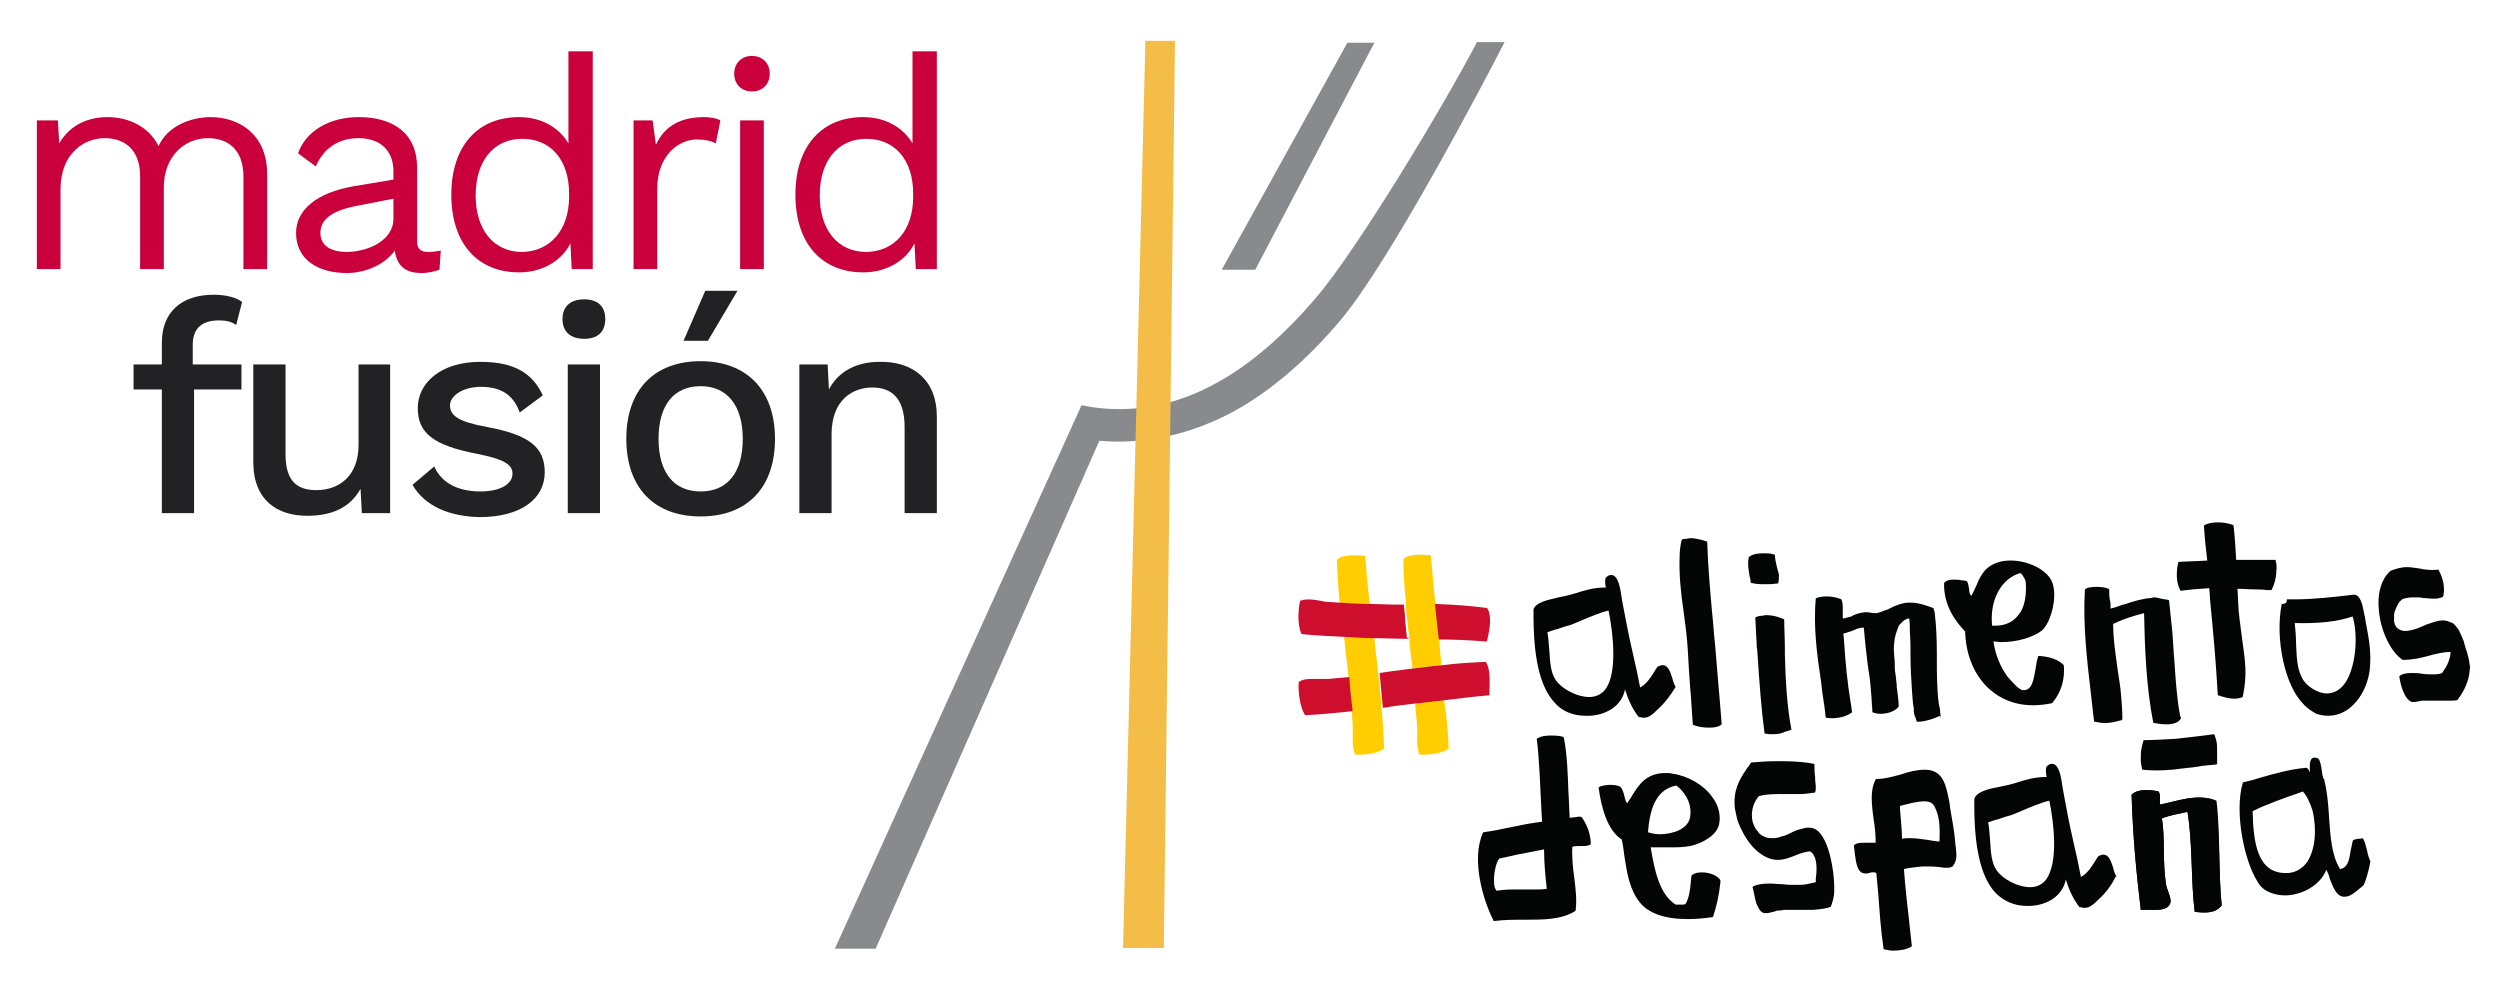 <?xml version="1.0" encoding="utf-8"?>
<!-- Generator: Adobe Illustrator 27.7.0, SVG Export Plug-In . SVG Version: 6.00 Build 0)  -->
<!DOCTYPE svg PUBLIC "-//W3C//DTD SVG 1.1//EN" "http://www.w3.org/Graphics/SVG/1.1/DTD/svg11.dtd">
<svg version="1.1" id="Capa_1" xmlns:x="http://ns.adobe.com/Extensibility/1.0/" xmlns:i="http://ns.adobe.com/AdobeIllustrator/10.0/" xmlns:graph="http://ns.adobe.com/Graphs/1.0/"
	 xmlns="http://www.w3.org/2000/svg" xmlns:xlink="http://www.w3.org/1999/xlink" x="0px" y="0px" width="380px" height="150.2px"
	 viewBox="0 0 380 150.2" style="enable-background:new 0 0 380 150.2;" xml:space="preserve">
<g>
	<g>
		<polygon style="fill:#898A8D;" points="185.7,41 204.8,6.5 208.9,6.5 190.8,41 		"/>
		<path style="fill:#898A8D;" d="M167.1,67l-34,77.2h-6.2l37.4-82.4l0.1-0.2l1.7,0.3c6.4,0.9,12.8-0.3,19-3.8
			c5.1-2.8,10.1-7.2,14.9-12.8c6.4-7.5,19.6-29.5,24.5-38.9h4.2c-3.9,7.6-17.5,33.3-24.8,42.1c-5.2,6.2-10.7,10.9-16.3,14
			C180.9,66.1,174,67.6,167.1,67z"/>
		<polygon style="fill:#F3BD48;" points="176.9,144.1 170.7,144.1 174.1,6.2 178.6,6.2 		"/>
	</g>
	<g>
		<path style="fill:#CA003D;" d="M40.6,26.4v14.5H37V26.8c0-4.1-2.4-5.8-5.4-5.8c-3.5,0-6.7,2.7-6.7,7.5v12.4h-3.6V26.8
			c0-4.1-2.4-5.8-5.4-5.8s-6.7,2.2-6.7,7.8v12.1H5.6V18.3h3.2L9,21.8c1.6-2.8,4.4-4,7.3-4c3.2,0,6.3,1.4,7.8,4.4
			c1.4-3.1,5-4.4,7.9-4.4C36.3,17.8,40.6,20.4,40.6,26.4z"/>
		<path style="fill:#CA003D;" d="M67,38.1L66.8,41c-0.6,0.2-1.6,0.5-2.7,0.5c-2.2,0-3.7-0.8-4.1-3.4c-1.5,2.1-4.4,3.4-7.3,3.4
			c-4.3,0-7.7-2-7.7-6.1c0-3.4,3-6.1,8.8-7.1l6-1V26c0-3-1.9-5-5.3-5c-3,0-5.3,1.5-6.5,4.3l-2.7-2c1.2-3.4,4.8-5.5,9.2-5.5
			c5.2,0,8.9,2.4,8.9,7.7v11.2c0,1.1,0.5,1.6,1.7,1.6C65.7,38.3,66.4,38.2,67,38.1z M59.8,33.3v-3.1l-5.1,1c-4,0.7-6,2-6,4.2
			c0,1.9,1.5,2.9,4.1,2.9C56.4,38.2,59.8,36.3,59.8,33.3z"/>
		<path style="fill:#CA003D;" d="M90.1,7.8v33.1h-3.2L86.7,37c-1.3,2.6-4.2,4.4-7.8,4.4c-6.3,0-10.3-4.4-10.3-11.8s4-11.8,10.3-11.8
			c3.4,0,6.1,1.6,7.5,4v-14C86.4,7.8,90.1,7.8,90.1,7.8z M86.5,29.9v-0.5c0-5.1-2.8-8.3-7.1-8.3c-4.4,0-7.1,3.4-7.1,8.6
			s2.7,8.6,7.1,8.6C83.6,38.2,86.5,35,86.5,29.9z"/>
		<path style="fill:#CA003D;" d="M109.5,18.3l-0.7,3.5c-0.7-0.4-1.7-0.6-2.9-0.6c-2.7,0-6,2.4-6,7.5v12.2h-3.6V18.3h2.9l0.5,3.7
			c1.3-2.8,3.7-4.2,7.3-4.2C107.7,17.8,108.8,17.9,109.5,18.3z"/>
		<path style="fill:#CA003D;" d="M111.6,11.2c0-1.6,1.1-2.7,2.7-2.7s2.7,1.1,2.7,2.7s-1.1,2.7-2.7,2.7S111.6,12.8,111.6,11.2z
			 M116.1,40.9h-3.6V18.3h3.6V40.9z"/>
		<path style="fill:#CA003D;" d="M142.4,7.8v33.1h-3.2L139,37c-1.3,2.6-4.2,4.4-7.8,4.4c-6.3,0-10.3-4.4-10.3-11.8s4-11.8,10.3-11.8
			c3.4,0,6.1,1.6,7.5,4v-14C138.7,7.8,142.4,7.8,142.4,7.8z M138.8,29.9v-0.5c0-5.1-2.8-8.3-7.1-8.3c-4.4,0-7.1,3.4-7.1,8.6
			s2.7,8.6,7.1,8.6C136,38.2,138.8,35,138.8,29.9z"/>
	</g>
	<g>
		<g>
			<path style="fill:#222225;" d="M29.4,55.4h7.3v3.8h-7.2V78h-4.9V59.2h-4.3v-3.8h4.3v-3.3c0-4.6,2.9-7.3,7.9-7.3
				c1.8,0,3.4,0.4,4.3,1.1l-0.9,3.5c-0.7-0.5-1.5-0.7-2.6-0.7c-2.5,0-4,1.1-4,3.7v3H29.4z"/>
			<path style="fill:#222225;" d="M59.3,55.4V78H55l-0.2-3.7c-1.6,2.9-4.4,4.1-8.1,4.1c-4.5,0-8.2-2.3-8.2-8.2V55.4h4.9V69
				c0,4.2,1.8,5.5,4.7,5.5c3.4,0,6.4-2.1,6.4-6.9V55.4H59.3z"/>
			<path style="fill:#222225;" d="M62.7,73.7l3.3-2.8c1.2,2.7,3.9,3.8,7,3.8c3.2,0,4.9-1.2,4.9-2.7c0-1.4-1.3-2.2-5.3-3
				c-6.8-1.3-9.1-3.2-9.1-7c0-3.7,3.4-7,9.5-7c5,0,7.9,1.6,9.5,5.1L79,62.7c-1-2.8-3-3.9-5.9-3.9c-2.8,0-4.7,1.4-4.7,2.8
				c0,1.6,1.3,2.5,5.6,3.3c6.5,1.2,8.8,3.1,8.8,6.9c0,4-3.6,6.8-9.9,6.8C68.4,78.5,64.6,77,62.7,73.7z"/>
			<path style="fill:#222225;" d="M85.5,48.5c0-1.9,1.2-3,3.3-3c2.1,0,3.2,1.1,3.2,3s-1.1,3-3.2,3C86.7,51.5,85.5,50.4,85.5,48.5z
				 M91.2,78h-4.9V55.4h4.9V78z"/>
			<path style="fill:#222225;" d="M117.8,66.7c0,7.4-4.2,11.8-11.3,11.8c-7.1,0-11.3-4.4-11.3-11.8s4.2-11.8,11.3-11.8
				C113.5,54.9,117.8,59.3,117.8,66.7z M100.1,66.7c0,5.1,2.3,8,6.4,8s6.4-2.9,6.4-8s-2.4-8-6.4-8C102.4,58.7,100.1,61.6,100.1,66.7
				z M112.1,44.2l-4.5,7.6h-3.7l3.3-7.6H112.1z"/>
			<path style="fill:#222225;" d="M142.4,63.3V78h-4.9V64.9c0-4.5-2.1-6-4.9-6c-3,0-6.2,1.9-6.2,7.1v12h-4.9V55.4h4.3l0.2,3.8
				c1.5-2.9,4.4-4.2,7.7-4.2C138.7,54.9,142.4,57.7,142.4,63.3z"/>
		</g>
	</g>
	<g>
		<path style="fill-rule:evenodd;clip-rule:evenodd;fill:#040505;" d="M336.9,121.7c0.6,4.6,0.3,11.5,0.8,15.9
			c-0.9,1.2-2.3,1.2-4.1,1c-0.6-4.6-0.3-10.4-1.1-15.2c-1.3,0.3-2.7,0.5-3.9,1c0.5,2.6,0.1,6.5,0.6,9.8c0.1,1,0.9,2.3,0.7,3
			c-0.4,1.5-2.7,1-4.5,1.1c-0.7-5.8-1.2-11.2-1.4-17.5c0.9-0.9,2.7-0.8,4.1-0.5c0.3,0.4,0.2,1.2,0.2,2
			C330.6,121.9,334.1,120.5,336.9,121.7"/>
		<path style="fill:#040505;" d="M345.9,85.2c0-0.1-0.1-0.1-0.1-0.1c-2.3,0-4.2,0-5.9,0c-0.1-1.8-0.2-3.5-0.4-5.2
			c0-0.1,0-0.1-0.1-0.1c-0.8-0.3-1.5-0.4-2.3-0.4c-0.7,0-1.4,0.1-2,0.4l-0.1,0.1c0.1,1.8,0.3,3.6,0.5,5.3c-1.4,0.1-2.7,0.1-4.3,0.2
			c-0.1,0-0.1,0-0.1,0.1c-0.1,0.4-0.2,0.9-0.2,1.3c-0.1,1.1,0.1,2.2,0.5,2.9c0,0.1,0.1,0.1,0.1,0.1c1.4-0.2,2.8-0.3,4.3-0.4
			c0.1,0.8,0.1,1.7,0.2,2.5c0.5,5.2,0.8,8.5,1.1,13.7c0,0.1,0,0.1,0.1,0.1c0.6,0.2,1.5,0.5,2.4,0.5c0.5,0,0.9-0.1,1.2-0.2l0.1-0.1
			c0.7-3.4,0.4-5.2-0.1-8.8c-0.1-1-0.3-2.1-0.4-3.1c-0.2-1.5-0.2-3-0.3-4.5c1,0,2,0.1,3,0.1c1.4,0,0.8,0.1,2.1,0.1
			c0.1,0,0.1,0,0.1-0.1c0.4-0.7,0.7-1.8,0.7-2.8C346.1,86.2,346,85.6,345.9,85.2z"/>
		<path style="fill:#040505;" d="M261.7,110.1c-0.3-4-0.7-8.1-1-12c-0.2-1.8-0.3-3.6-0.5-5.4c-0.3-3.4-0.6-6.9-0.7-10.3
			c0-0.1,0-0.1-0.1-0.1c-0.3-0.1-0.6-0.2-1-0.3c-0.5-0.1-0.9-0.2-1.4-0.2c-0.3,0-0.5,0.1-0.7,0.1s-0.4,0-0.6,0.1l0,0l0,0l-0.1,0.1
			c-0.2,0.9-0.3,1.7-0.3,2.6c-0.1,2.7,0.2,5.5,0.6,8.2c0.1,1,0.3,2.1,0.4,3.1c0.2,1.8,0.3,3.6,0.4,5.5c0,0.5,0.1,1.1,0.1,1.6
			c0.1,0.9,0.1,1.7,0.2,2.5c0.1,1.5,0.2,3,0.3,4.5l0,0c0,0,0,0.1,0.1,0.1c0.8,0.3,1.5,0.4,2.3,0.4l0,0l0,0c0.1,0,0.1,0,0.2,0
			C260.6,110.6,261.2,110.5,261.7,110.1C261.7,110.2,261.7,110.1,261.7,110.1z"/>
		<path style="fill:#040505;" d="M331.5,109.2c0-0.1,0-0.2-0.1-0.3c-0.5-2.5-0.7-5.5-0.9-8.5c0-0.4-0.1-0.9-0.1-1.3
			c-0.1-1.6-0.2-3.3-0.4-4.9c-0.1-1-0.2-2-0.3-2.9c0,0,0-0.1-0.1-0.1l0,0l0,0l0,0c-0.3-0.1-0.7-0.1-1.1-0.2s-0.7-0.2-1.1-0.2
			c-0.2,0-0.3,0.1-0.5,0.1c-1.3,0.1-2.6,0.5-3.8,0.9c-0.2,0.1-0.5,0.1-0.7,0.2c-0.5,0.2-1.1,0.4-1.6,0.5c0-0.1,0-0.3,0-0.4
			c0-0.3,0-0.6-0.1-0.9c-0.1-0.5-0.1-1-0.1-1.6c0,0,0-0.1-0.1-0.1l0,0c-0.4-0.2-1.1-0.3-1.8-0.3l0,0l0,0l0,0c-0.8,0-1.5,0.1-1.8,0.4
			v0.1l0,0c-0.3,5.2,0.3,10.5,0.9,15.6c0.2,1.5,0.3,2.9,0.5,4.3l0,0c0,0.1,0,0.1,0.1,0.1c0.5,0.1,1,0.2,1.6,0.2
			c0.8,0,1.6-0.2,2.3-0.4c0.1,0,0.1,0,0.2,0c0,0,0,0,0-0.1c0,0,0.1,0,0.1-0.1c0-1.3-0.1-2.5-0.2-3.7s-0.3-2.4-0.5-3.7
			c-0.3-2.3-0.7-4.6-0.7-7.1h0.1c1.4-0.7,3-1.2,4.6-1.6c0.1,4.9,0.3,11.2,1.4,16.6l0,0l0,0l0,0c0,0,0,0.1,0.1,0.1
			c0.6,0.1,1.3,0.2,1.9,0.2l0,0l0,0l0,0C330.4,110.1,331.2,109.8,331.5,109.2C331.5,109.2,331.5,109.2,331.5,109.2L331.5,109.2
			L331.5,109.2z"/>
		<path style="fill:#040505;" d="M313.7,101.1c-0.9-0.9-2.2-1.3-3.8-1.4c0,0-0.1,0-0.1,0.1c-0.2,0.5-0.3,1.2-0.4,1.9
			c-0.3,1.6-0.5,3.3-1.9,3.2c-0.6,0-1.7-1.3-2.4-2.1c-1-1.4-1.8-3.2-2.1-5.3c0.4,0,0.8,0.1,1.2,0.1c2.4,0,4.7-0.7,6.1-1.7
			c1.5-1.2,2.6-5.6,1.5-7.7c-0.9-1.7-3.6-3-6.2-3c-1.6,0-2.9,0.5-3.8,1.4c-0.6,0.7-1,1.4-1.3,2.2c-0.3,0.6-0.5,1.2-0.9,1.8
			c-0.2-0.3-0.3-0.7-0.3-1.1c-0.1-0.4-0.1-0.8-0.3-1.1l-0.1-0.1c-0.2,0-0.5-0.1-0.8-0.1c-0.4-0.1-0.8-0.1-1.2-0.1
			c-0.5,0-1,0.1-1.3,0.4l-0.1,0.1c-0.1,3.5,1.8,5.9,3.2,7.4c0.2,6.6,4.4,11.2,10.3,11.2c0.9,0,1.9-0.1,2.8-0.3h0.1
			C313.3,105.3,313.9,103.2,313.7,101.1C313.8,101.2,313.7,101.1,313.7,101.1z M307.1,87.1c0.3,0.2,0.4,0.5,0.6,0.8
			c0.1,0.1,0.1,0.3,0.2,0.4c0.2,2.3-0.2,4.2-1.2,5.3c-0.9,1.1-2.2,1.6-3.9,1.5C302.4,91.2,304.2,87.9,307.1,87.1z"/>
		<path style="fill:#040505;" d="M270,85.8c-0.1-0.5-0.2-0.9-0.2-1.4c0-0.1,0-0.1-0.1-0.1c-0.5-0.2-1.1-0.2-1.7-0.2
			c-1,0-1.8,0.2-2.2,0.6l0,0c0,0,0,0,0,0.1c-0.2,0.9,0,1.8,0.1,2.6c0.1,0.4,0.2,0.8,0.2,1.1c0,0.1,0,0.1,0.1,0.1
			c0.7,0.2,1.4,0.2,2.2,0.2c0.5,0,1,0,1.6-0.1c0.1,0,0.1,0,0.2,0l0,0c0,0,0.1,0,0.1-0.1c0.1-0.5,0.1-0.9,0.1-1.3
			C270.2,86.7,270.1,86.2,270,85.8z"/>
		<path style="fill:#040505;" d="M278.8,135.5L278.8,135.5c0.1-3.1-0.9-8.9-3.2-9.6c-0.3-0.1-0.5-0.1-0.8-0.1l0,0l0,0
			c-0.3,0-0.7,0.1-1,0.2c-0.1,0-0.3,0.1-0.4,0.1c-0.4,0.1-0.8,0.3-1.2,0.5c-0.4,0.2-0.8,0.4-1.2,0.5h-0.1c-0.5,0.2-0.9,0.3-1.4,0.3
			c-0.3,0-0.6,0-1-0.1c-0.5-0.2-1-0.4-1.3-0.9c-0.4-0.4-0.6-0.9-0.8-1.5c-0.3-1.3,0-2.7,0.8-3.7c0.1-0.1,0.1-0.2,0.2-0.2
			c1.1-0.3,2.3-0.3,3.2-0.3c0.5,0,1,0,1.4,0c0,0,0,0,0.1,0c0.4,0,0.9,0,1.3,0c0.9,0,1.6-0.1,2.2-0.2c0.1,0,0.1,0,0.2,0
			c0,0,0.1,0,0.1-0.1l0,0l0,0l0,0c0.1-0.2,0.1-0.5,0.1-0.8c0-0.1,0-0.1,0-0.1c0-0.3-0.1-0.7-0.1-1.1c0-0.1,0-0.2,0-0.3
			c-0.1-0.6-0.1-1.2-0.1-1.8c0-0.1,0-0.1-0.1-0.2c-0.9-0.2-2.7-0.4-4.8-0.4c-0.3,0-0.6,0-0.8,0c-1.4,0-2.8,0.1-3.9,0.2
			c0,0-0.1,0-0.1,0.1c-0.2,0.3-0.3,0.5-0.5,0.7c-0.1,0.1-0.1,0.2-0.2,0.3c-1,1.5-2,3.1-1.7,5.9c0.1,0.5,0.2,0.9,0.3,1.4
			c0.1,0.5,0.3,0.9,0.5,1.4c0.6,1.3,1.4,2.6,2.4,3.5c1,0.9,2.1,1.5,3.3,1.5c1,0,1.7-0.3,2.5-0.6c0.7-0.3,1.5-0.6,2.4-0.7
			c0.9,0.5,1.2,1.9,0.9,4.2c0,0.2,0,0.3,0,0.5c-0.4,0.1-0.9,0.2-1.4,0.3s-1,0.1-1.6,0.1c-0.7,0-1.4,0-2-0.1c-0.7,0-1.3-0.1-1.9-0.1
			c-1.1,0-1.9,0.1-2.6,0.4c0,0,0,0.1-0.1,0.1c0,0,0,0,0,0.1l0,0l0,0l0.1,0.4c0.1,0.5,0.2,1,0.3,1.4c0.1,0.4,0.2,0.8,0.4,1.1
			c0.2,0.5,0.5,0.9,1,1c0.1,0,0.1,0,0.2,0c0,0,0,0,0.1,0c0.3,0,0.6-0.1,1-0.2h0.1c0.2-0.1,0.5-0.2,0.7-0.2s0.5,0,0.8-0.1
			c0.1,0,0.2,0,0.3,0c0.2,0,0.4,0,0.5,0c0.3,0,0.7,0,1,0s0.7,0,1,0c0.1,0,0.1,0,0.2,0h0.1c0.3,0,0.7,0,0.9,0h0.2h0.3
			c1-0.1,2.2-0.2,2.7-0.5l0,0C278.5,137.2,278.8,136.4,278.8,135.5L278.8,135.5L278.8,135.5z"/>
		<path style="fill:#040505;" d="M375.4,101.8c0-0.2,0.1-0.4,0-0.7c-0.1-0.8-0.3-1.7-0.6-2.5c0-0.1-0.1-0.2-0.1-0.4
			c-0.1-0.2-0.1-0.4-0.2-0.7c-0.2-0.5-0.5-1.2-0.8-1.8c-0.3-0.4-0.6-0.8-0.9-1c-0.1-0.1-0.2,0-0.3-0.1c-0.4-0.2-0.8-0.3-1.2-0.3
			c-0.6,0-1.2,0.2-1.8,0.4c-0.4,0.1-0.9,0.3-1.3,0.5c-0.9,0.4-1.8,0.7-2.6,0.7c-0.2,0-0.4,0-0.6-0.1c-0.6-0.2-1-0.6-1.1-1.4
			c0-0.2,0-0.5,0-0.7c0-0.1,0-0.2,0-0.3c0.1-0.7,0.5-1.4,0.8-1.9c0.2-0.2,0.4-0.4,0.6-0.5h0.1c0.3-0.1,0.8-0.2,1.4-0.2
			c0.2,0,0.3,0,0.5,0c0.3,0,0.7,0,1,0.1c0.5,0,1,0.1,1.5,0.1c0.4,0,0.7,0,1-0.1s0.5-0.1,0.6-0.3c0,0,0,0,0-0.1
			c0.3-1.4-0.2-2.9-0.7-3.8v-0.1c0,0,0,0-0.1,0l0,0h-0.1c-1,0.1-1.9,0-2.8-0.2l0,0c-0.7-0.1-1.3-0.2-1.9-0.2c-0.7,0-1.4,0.2-2,0.4
			c-0.2,0.1-0.4,0.1-0.6,0.3c-1.3,1.3-1.9,3.4-1.6,6c0.3,3.1,1.8,6.2,3.6,7.4c0,0,0,0,0.1,0c1.4,0,2.7-0.3,3.8-0.6
			c1.1-0.3,2.2-0.6,3.4-0.6c-0.1,1.3-0.6,2.2-1.3,3.2c-0.4,0.2-0.9,0.2-1.5,0.2c-0.5,0-1.1,0-1.6-0.1s-1-0.1-1.5-0.1l0,0l0,0
			c-0.8,0-1.4,0.1-1.8,0.4l-0.1,0.1l0,0c0.1,1,0.7,3.5,1.9,3.9l0,0c0.1,0,0.2,0,0.3,0c0.2,0,0.4,0,0.6-0.1c0,0,0,0,0.1,0
			c0.2,0,0.4-0.1,0.6-0.1c0.5,0,0.9,0,1.4,0s1,0,1.4,0c0.2,0,0.5,0,0.7,0s0.5,0,0.7,0c0.5,0,0.8,0,1.1-0.1c0,0,0.1,0,0.1-0.1
			c0.1-0.1,0.1-0.2,0.2-0.3c0,0,0-0.1,0.1-0.1C374.4,105.1,375.3,103.7,375.4,101.8z"/>
		<path style="fill:#040505;" d="M272.3,110.9C272.3,110.9,272.4,110.8,272.3,110.9L272.3,110.9L272.3,110.9
			c-0.7-3.6-0.9-7.6-1-11.5c0-0.3,0-0.6,0-0.9c0-1.5-0.1-2.9-0.1-4.3c0,0,0-0.1-0.1-0.1c-0.2-0.1-0.5-0.2-0.8-0.3
			c-0.6-0.2-1.2-0.3-1.9-0.3c-0.2,0-0.4,0.1-0.6,0.1c-0.3,0-0.7,0.1-0.9,0.2l0,0l-0.1,0.1l0,0l0,0c0.1,1.3,0.1,2.5,0.2,3.6
			c0,0.4,0,0.9,0.1,1.3c0.3,4.7,0.6,8.8,1.1,12.6c0,0.1,0,0.1,0.1,0.1c0.4,0.1,0.8,0.1,1.2,0.1c0.7,0,1.3-0.1,1.9-0.4
			C271.8,111.1,272.1,111,272.3,110.9L272.3,110.9z"/>
		<path style="fill:#040505;" d="M261.5,133.8c-0.4-0.7-1.6-1.2-2.8-1.2c-0.6,0-1.1,0.1-1.5,0.4l-0.1,0.1c0,0.3-0.1,0.7-0.1,1
			c-0.1,1.2-0.3,2.5-0.8,3.3c-0.1,0.1-0.4,0.1-0.5,0.1s-0.2,0-0.4,0s-0.4,0-0.6,0c-2.5-1.6-3.2-5.2-3.8-8.7c0.6,0,1.3,0,1.9,0
			c0.3,0,0.7,0,1,0c0.9,0,2,0,3.1-0.2c1.9-0.4,4.1-1.7,4.4-3.3c0.3-1.4-0.1-2.9-1-4.1c-1.3-1.9-3.8-3.3-6.1-3.6
			c-0.3-0.1-0.7-0.1-1-0.1c-3.1,0-4.2,1.9-5.4,3.9c-0.2,0.2-0.3,0.5-0.5,0.7c-0.2-0.3-0.3-0.7-0.4-1.1c-0.1-0.5-0.3-1.1-0.6-1.4l0,0
			c-0.3-0.2-0.9-0.3-1.5-0.3s-1.5,0.1-1.8,0.4c0,0-0.1,0.1,0,0.1c0.4,2.9,1.3,6.4,3.5,7.8c0.2,0.8,0.3,1.7,0.4,2.5
			c0.4,2.6,0.8,5.1,2.3,7c1.3,1.7,3.8,2.6,7.3,2.6c1.2,0,2.5-0.1,3.8-0.3c0,0,0.1,0,0.1-0.1c0.5-1.5,0.9-3.2,1.1-5.2
			C261.5,133.9,261.5,133.9,261.5,133.8z M250.5,126.5c0.3-4.4,1.7-6.6,4.3-7.1c0.7,0.5,2.5,2.2,2.1,4.8c-0.3,1.8-2.6,2.6-4.6,2.6
			l0,0C251.7,126.8,251.1,126.7,250.5,126.5z"/>
		<path style="fill:#040505;" d="M240.4,124.2C240.4,124.1,240.4,124.1,240.4,124.2c-0.2-0.1-0.5-0.1-0.8,0c-0.3,0-0.7,0.1-1,0.1
			c-0.1-1.3-0.1-2.6-0.2-3.9c-0.1-2.9-0.2-5.8-0.7-8.3l-0.1-0.1c-0.6-0.2-1.4-0.2-2-0.2s-1.5,0.1-2,0.5c0,0-0.1,0.1,0,0.1
			c0.4,3.3,0.5,7,0.7,10.9l0.1,1.6c-1.6,0.2-3.2,0.5-4.6,0.8c-1.4,0.3-2.8,0.6-4.3,0.8c0,0-0.1,0-0.1,0.1c-1.8,4,0,10.2,1.6,13.3
			c0,0.1,0.1,0.1,0.1,0.1c1.5-0.2,3.1-0.2,4.6-0.2c2.9,0,5.6,0,7.7-1.3l0.1-0.1c0.2-1.7,0-3.2-0.2-4.9c-0.2-1.5-0.4-3.1-0.3-4.8
			c0.4-0.1,0.7-0.1,1.1-0.1h0.2c0.6,0,1,0,1.4-0.2l0.1-0.1C241.8,126.3,240.8,124.7,240.4,124.2z M227.5,135.4
			c-0.2-0.2-0.4-0.6-0.4-1.2c-0.1-1.3,0.3-3.2,0.8-3.7c1.7-0.4,3.6-0.8,5.3-1.1c0.5-0.1,1-0.2,1.5-0.3c0,2.1,0.2,4.1,0.4,5.9v0.1
			c-0.5,0.1-1.2,0.1-2,0.1c-0.5,0-1,0-1.5,0s-1.1,0-1.6,0C228.9,135.2,228.1,135.3,227.5,135.4z"/>
		<path style="fill:#040505;" d="M254.7,104.4c-0.2-0.3-0.4-0.8-0.5-1.3c-0.3-0.9-0.6-2-1.5-2c-0.2,0-0.4,0.1-0.7,0.2
			c0,0,0,0-0.1,0.1l-0.2,0.3c-0.7,1.1-1.3,2.2-2.4,2.8c-0.3-1.6-0.7-3.5-1.2-5.6c-0.6-2.6-1.1-5.3-1.5-7.4c0-0.2-0.1-0.4-0.1-0.6
			c-0.2-1.4-0.5-3.5-1.6-3.5c-0.3,0-0.5,0.1-0.8,0.4l0,0c-0.2,0.3-0.1,0.7-0.1,1c0,0.2,0.1,0.4,0.1,0.5c-1.9,0-3.1,0.4-4.7,0.9
			c-0.4,0.1-0.7,0.2-1.1,0.3c-0.4,0.1-0.9,0.2-1.4,0.3c-1.6,0.4-3.4,0.7-3.8,1.8l0,0c-0.1,7.1,0.9,11.7,3.2,14.2
			c1.2,1.4,2.9,2,4.8,2c0.2,0,0.3,0,0.5,0c2.4-0.1,4.9-1.4,5.4-4c0.5,1.6,1.2,3.1,2.1,4.2c0,0,0,0,0.1,0c0.2,0,0.4,0.1,0.6,0.1
			c0.8,0,1.3-0.4,2.3-1.4C253,106.9,254,105.6,254.7,104.4C254.7,104.5,254.7,104.4,254.7,104.4z M244,104.8
			c-0.7,0.9-1.8,1.3-3.1,1.1c-1.5-0.2-3.5-1.2-4.4-2.5c-0.8-1.1-0.9-2.8-1-4.5c-0.1-0.9-0.1-1.8-0.3-2.8c0.6-0.2,1.1-0.4,1.6-0.5
			c0.5-0.2,0.9-0.3,1.5-0.5c0.3,0,1.1-0.4,2.1-0.8c1.2-0.5,2.8-1.2,4.1-1.5C245.2,96.2,245.9,102.3,244,104.8z"/>
		<path style="fill:#040505;" d="M321.7,133.2c-0.2-0.3-0.4-0.8-0.5-1.3c-0.3-0.9-0.6-2-1.5-2c-0.2,0-0.4,0.1-0.7,0.2
			c0,0,0,0-0.1,0.1l-0.2,0.3c-0.7,1.1-1.3,2.2-2.4,2.8c-0.3-1.6-0.7-3.5-1.2-5.6c-0.6-2.6-1.1-5.3-1.5-7.5c0-0.2-0.1-0.4-0.1-0.6
			c-0.2-1.4-0.5-3.5-1.6-3.5c-0.3,0-0.5,0.1-0.8,0.4l0,0c-0.2,0.3-0.1,0.7-0.1,1.1c0,0.2,0.1,0.4,0.1,0.5c-1.9,0-3.1,0.4-4.7,0.9
			c-0.3,0.1-0.7,0.2-1.1,0.3c-0.4,0.1-0.9,0.2-1.4,0.3c-1.6,0.3-3.4,0.7-3.8,1.8c0,0,0,0,0,0.1c-0.1,7,0.9,11.7,3.2,14.2
			c1.3,1.3,2.9,2,4.8,2c0.2,0,0.3,0,0.5,0c2.4-0.1,4.9-1.4,5.4-4c0.5,1.6,1.2,3.1,2.1,4.2c0,0,0,0,0.1,0c0.2,0,0.4,0.1,0.6,0.1
			c0.8,0,1.3-0.4,2.3-1.4c0.9-0.8,1.9-2.1,2.5-3.4C321.7,133.3,321.7,133.3,321.7,133.2z M311,133.7c-0.7,0.9-1.7,1.3-3.1,1.1
			c-1.5-0.2-3.5-1.2-4.4-2.5c-0.8-1.1-0.9-2.8-1-4.5c-0.1-0.9-0.1-1.8-0.3-2.8c0.6-0.2,1.1-0.4,1.6-0.5c0.5-0.2,0.9-0.3,1.5-0.5
			c0.3,0,1.1-0.4,2.1-0.8c1.2-0.5,2.8-1.2,4.1-1.5C312.2,125.1,312.9,131.1,311,133.7z"/>
		<path style="fill:#040505;" d="M359.6,94.6l-0.1-0.6c0-0.2-0.1-0.4-0.1-0.5c-0.3-1.6-0.6-3.2-1.7-3.1c-2.6,0.3-5.9,0.7-8.8,0.7
			c-0.4,0-0.9,0-1.2,0h-0.1v0.1c0,0.4-0.2,0.6-0.7,0.6c-0.1,0-0.1,0.1-0.1,0.1c-1,5.3,0.5,12.3,3.3,15.1c0.5,0.6,1.4,1.2,2,1.5
			c0.6,0.2,1.2,0.3,1.8,0.3c3.5,0,5.9-3.6,6.3-7C360.5,99,360,96.8,359.6,94.6z M356.6,103.6c-0.7,1.1-1.6,1.7-2.7,1.8
			c-1.5,0.1-3.5-1.1-4.1-2.6c-0.7-1.4-0.7-3.2-0.8-5c0-1-0.1-2.1-0.2-3.1c3.6,0.1,6.5-0.2,8.8-1C358.4,96.3,358.2,101,356.6,103.6z"
			/>
		<path style="fill:#040505;" d="M337,114.1c0-0.5,0-1-0.1-1.4c0-0.2-0.1-0.3-0.1-0.4c-0.1-0.2-0.1-0.5-0.2-0.6l-0.1-0.1
			c-2.1,0.3-4.1,0.5-5.8,0.7h-0.1c-1.8,0.1-3.3,0.2-4.7,0.2c0,0-0.1,0-0.1,0.1c-0.1,0.3-0.2,0.7-0.3,1.2c-0.1,0.5-0.1,1-0.1,1.6
			s0.1,1.1,0.2,1.5l0,0c0,0,0,0.1,0.1,0.1c2,0.2,4.1,0.1,6.1-0.2c1-0.1,2-0.2,3-0.4c0.4,0,0.7-0.1,1.1-0.1c0.3,0,0.7-0.1,1-0.1
			l0.1-0.1l0,0l0,0C337,115.5,337,114.8,337,114.1z"/>
		<path style="fill:#040505;" d="M295,109.2c0-0.5-0.1-0.7-0.1-1c0-0.1,0-0.1,0-0.2c0-0.2-0.1-0.5-0.2-1c-0.3-2.2-0.3-4.7-0.3-7.1
			c0-0.2,0-0.4,0-0.6c0-2.2-0.1-4.3-0.3-5.9c0-0.3-0.1-0.6-0.2-0.9c0,0,0-0.1-0.1-0.1c-1.1-0.4-2.2-0.8-3.4-0.8
			c-0.4,0-0.7,0-1.1,0.1l0,0c-0.5,0.1-1,0.3-1.5,0.5c-0.2,0.1-0.4,0.2-0.6,0.3c-0.2,0.1-0.3,0.2-0.5,0.2c-0.5,0.2-1,0.4-1.4,0.5
			h-0.1l0,0c-0.3,0-0.7,0-1-0.1c-0.3,0-0.7-0.1-1,0h-0.1c-0.5,0.1-0.9,0.2-1.3,0.4c-0.1,0-0.1,0-0.2,0.1c-0.2,0.1-0.4,0.2-0.6,0.2
			c-0.3,0.1-0.6,0.2-0.9,0.2c0-0.5,0-1,0-1.5c0-0.1,0-0.2,0-0.3c0-0.4-0.1-0.8-0.2-1.1l0,0l0,0c-1.2-0.5-2.7-0.6-3.8-0.2
			c-0.1,0-0.1,0.1-0.1,0.1c-0.4,4.2,0.2,8.7,0.8,12.6c0.1,0.6,0.1,1.1,0.2,1.7c0.2,1.3,0.4,2.6,0.5,3.7c0,0.1,0,0.1,0.1,0.1
			c0.6,0.1,1.2,0.1,1.8,0c0.8-0.1,1.5-0.4,2.1-0.8v-0.1c0,0,0,0,0-0.1l0,0l0,0c-0.1-0.4-0.1-0.9-0.2-1.3c-0.5-3-0.8-6.1-1-9.3
			c0-0.4-0.1-0.8-0.1-1.2l0,0c0.5-0.1,0.9-0.3,1.3-0.4c0.2-0.1,0.5-0.2,0.7-0.3c0.3-0.1,0.6-0.2,1-0.2h0.1c0.1,0.8,0.1,1.4,0.2,2.1
			c0.1,1.3,0.3,2.5,0.4,3.6c0.1,0.4,0.1,0.9,0.2,1.3c0.2,1.3,0.3,2.7,0.4,4.1c0,0.6,0.1,1.1,0.1,1.7l0,0c0,0,0,0.1,0.1,0.1
			c0.3,0.1,0.7,0.2,1.1,0.2c1,0,2.2-0.3,2.8-1.1c0,0,0,0,0-0.1l0,0c0-1-0.2-1.9-0.3-2.9c0-0.1,0-0.3,0-0.4c-0.1-0.5-0.1-1.1-0.2-1.6
			s-0.1-1-0.1-1.6c0-0.5-0.1-1-0.1-1.5l0,0l0,0c-0.1-0.8,0-1.5,0.1-2.2c0.1-0.6,0.3-1.2,0.5-1.7c0.1-0.4,0.4-0.6,0.7-0.9
			c0,0,0-0.1,0.1-0.1c0,0,0.1,0,0.1-0.1c0.2-0.1,0.5-0.3,0.8-0.3c0.1,0.7,0.1,1.4,0.1,2.1c0.1,1.2,0.1,2.5,0.1,3.8
			c0,1.6,0.1,3.2,0.2,4.8c0.1,1,0.1,2.1,0.3,3c0,0.1,0,0.2,0,0.3c0,0.1,0,0.2,0,0.2c0,0.2,0.1,0.4,0.1,0.5c0.1,0.2,0.2,0.5,0.3,0.8
			c0,0.1,0,0.1,0.1,0.2l0,0l0,0c0,0,0,0,0.1,0l0,0l0,0l0,0l0,0h0.1c0.8,0,1.8-0.3,2.6-0.6c0.2-0.1,0.5-0.2,0.7-0.3
			C295,109.3,295,109.3,295,109.2L295,109.2L295,109.2z"/>
		<path style="fill-rule:evenodd;clip-rule:evenodd;fill:#040505;" d="M337.7,137.6c-0.9,1.2-2.3,1.2-4.1,1
			c-0.6-4.6-0.3-10.4-1.1-15.2c-1.3,0.3-2.7,0.5-3.9,1c0.5,2.6,0.1,6.5,0.6,9.8c0.1,1,0.9,2.3,0.7,3c-0.4,1.5-2.7,1-4.5,1.1
			c-0.7-5.8-1.2-11.2-1.4-17.5c0.9-0.9,2.7-0.8,4.1-0.5c0.3,0.4,0.2,1.2,0.2,2c2.2-0.4,5.7-1.8,8.4-0.6
			C337.5,126.4,337.2,133.2,337.7,137.6"/>
		<path style="fill:#040505;" d="M360.3,130.9c-0.2-0.4-0.4-1-0.5-1.6c-0.2-0.7-0.3-1.3-0.6-1.8c0,0-0.1-0.1-0.2-0.1
			c-0.1,0.1-0.3,0.1-0.5,0.1c-0.3,0-0.7,0.1-0.9,0.3c0,0,0,0,0,0.1c-0.1,0.4-0.2,0.9-0.3,1.4c-0.2,1.3-0.4,2.6-1.6,2.8
			c-1.3-2-1.5-5.1-1.7-8.1c-0.1-1.9-0.3-3.8-0.7-5.4c0,0,0,0,0-0.1c-0.3-0.3-0.3-0.9-0.4-1.5s-0.2-1.3-0.5-1.7l0,0
			c-0.5-0.2-0.8-0.2-1,0c-0.4,0.4-0.3,1.3-0.3,2.1l0,0c0-0.1-0.1-0.1-0.1-0.2c-0.1-0.2-0.2-0.4-0.4-0.5l0,0c-2.5,0.2-4.9,0.9-7,1.5
			c-0.9,0.3-1.7,0.5-2.6,0.7c0,0-0.1,0-0.1,0.1c-1.3,4.4,0.2,11.9,2.3,15.1c0.4,0.7,1,1.2,1.7,1.5s1.5,0.5,2.4,0.5
			c2.5,0,5.4-1.5,6.3-3.9c0.2,0.4,0.4,0.8,0.5,1.3c0.5,1.3,1,2.7,2.1,2.8c0.1,0,0.1,0,0.2,0c0.8,0,1.5-0.6,2.2-1.2
			c0.3-0.2,0.5-0.4,0.7-0.6C359.5,134.1,360.1,132.3,360.3,130.9C360.3,131,360.3,130.9,360.3,130.9z M349.8,120.4l0.2-0.1
			c0.6,0.5,1.2,1.9,1.5,2.9c0.7,2.9,0.4,6-0.8,7.8c-0.7,1-1.7,1.6-2.9,1.7c-0.1,0-0.2,0-0.4,0c-4.3,0-4.9-4.7-5-9.4
			C344.6,122.2,347.2,121.3,349.8,120.4z"/>
		<path style="fill:#040505;" d="M297.3,129c0-0.3-0.1-0.6-0.1-0.9c-0.1-1.6-0.5-3.6-0.8-5.4v-0.1c0-0.2-0.1-0.5-0.1-0.7
			c-0.5-2.5-0.9-4.9-3.7-4.9c-1.2,0-2.5,0.3-3.6,0.7c-1.2,0.3-2.4,0.7-3.7,0.7h-0.1c0,0-0.1,0-0.1,0.1c-0.9,1.6-0.6,3.9-0.3,6.1
			c0.2,1.2,0.3,2.4,0.3,3.5c-0.3,0-0.7,0-1.1,0c-0.2,0-0.5,0-0.7,0c-0.5,0-1,0-1.4,0.3c-0.1,0-0.1,0.1-0.1,0.2
			c0,0.3,0.1,0.6,0.1,0.9c0.2,1.4,0.3,2.8,1.2,3.2c0.3,0.1,0.7,0.1,1,0s0.7-0.2,1.1,0c0.1,1,0.2,2.1,0.3,3.2
			c0.2,2.8,0.4,5.6,0.8,8.3c0,0.1,0,0.1,0.1,0.1c0.4,0.1,0.9,0.2,1.4,0.2c1,0,2.1-0.2,2.7-0.6l0.1-0.1c-0.1-1.2-0.3-2.5-0.4-3.7
			c-0.3-2.6-0.6-5.2-0.8-8c0.8-0.2,1.8-0.3,2.8-0.4c0.2,0,0.5,0,0.8,0c1,0,2,0.1,2.5,0.2c0.2,0,0.4,0,0.5,0c0.4,0,0.6-0.1,0.8-0.2
			C297.5,130.8,297.4,130,297.3,129z M288.8,122.5c0.4-0.1,0.8-0.2,1.2-0.3c0.8-0.2,1.7-0.4,2.5-0.4c0.7,0,1.2,0.2,1.5,0.7
			c0.8,1.5,0.9,3,0.8,5.4c-0.5,0-1-0.1-1.6-0.2c-0.9-0.1-1.8-0.3-2.8-0.3c-0.5,0-0.9,0-1.3,0.1c0-1.5-0.2-3-0.3-4.5L288.8,122.5z"/>
		<path style="fill-rule:evenodd;clip-rule:evenodd;fill:#FFCD00;" d="M219.1,101.1c-1.3,0.1-2.8,0.3-4.4,0.5l0,0
			c-0.2-1.5-0.4-3.1-0.5-4.6c0-0.1,0-0.2,0-0.3c0-0.2,0-0.4-0.1-0.6c-0.1-0.6-0.1-1.2-0.2-1.8c-0.1-0.8-0.2-1.6-0.2-2.4l0,0
			c0-0.1,0-0.2,0-0.3c-0.2-2.2-0.4-4.4-0.4-6.6c0.9-0.9,3-0.7,4.2-0.6c0.2,2.5,0.4,4.9,0.7,7.4c0.2,1.8,0.4,3.6,0.6,5.4
			C218.8,98.5,219,99.8,219.1,101.1"/>
		<path style="fill-rule:evenodd;clip-rule:evenodd;fill:#FFCD00;" d="M220.2,113.8c-1,0.7-3,1-4.4,0.9c-0.6-1.2-0.3-2.9-0.4-4.5
			c-0.1-1.1-0.2-2.1-0.3-3.2c-0.2-1.8-0.4-3.5-0.6-5.3l0,0c1.6-0.2,3.1-0.4,4.4-0.5c0.2,1.7,0.4,3.5,0.6,5.3
			C219.9,108.8,220.1,111.3,220.2,113.8"/>
		<path style="fill-rule:evenodd;clip-rule:evenodd;fill:#FFCD00;" d="M210.4,113.8c-1,0.7-2.9,1-4.4,0.9c-0.6-1.2-0.3-2.9-0.4-4.5
			c0-0.7-0.1-1.3-0.1-2c-0.1-1.7-0.3-3.5-0.5-5.2c-0.2-2-0.5-4.1-0.7-6.2c1.5,0.1,3.1,0.1,4.6,0.2c0.2,1.8,0.4,3.6,0.6,5.5
			c0.2,1.7,0.4,3.5,0.5,5.3C210.2,109.7,210.3,111.7,210.4,113.8"/>
		<path style="fill-rule:evenodd;clip-rule:evenodd;fill:#FFCD00;" d="M208.8,96.9c-1.5,0-3-0.1-4.6-0.2c-0.2-1.8-0.4-3.5-0.6-5.3
			c-0.2-2.1-0.3-4.2-0.4-6.3c0.9-0.9,3-0.7,4.3-0.6c0.2,2.4,0.4,4.8,0.7,7.2C208.5,93.4,208.7,95.2,208.8,96.9"/>
		<path style="fill:#CE0E2D;" d="M226.1,97.1l-0.1,0.4h-0.2c-2.5-0.2-4.9-0.3-7.1-0.3c-0.2-1.8-0.4-3.6-0.6-5.4l0,0
			c3.1,0.1,5.5,0.3,7.8,0.6h0.1l0.1,0.1C226.8,93.7,226.4,95.8,226.1,97.1"/>
		<path style="fill:#CE0E2D;" d="M205.6,108.1c-2.8,0.3-5,0.5-7.1,0.6h-0.1l-0.1-0.1c-0.7-1.2-1-3.4-0.9-4.8v-0.1l0.1-0.1
			c0.6-0.4,1.4-0.4,2.1-0.4c0.3,0,0.6,0,0.9,0c0.5,0,1,0,1.4,0c1-0.1,2-0.2,3.2-0.3C205.2,104.7,205.4,106.4,205.6,108.1"/>
		<path style="fill:#CE0E2D;" d="M226.4,105.3v0.4h-0.2c-2.4,0.2-4.7,0.5-6.4,0.7l0,0c-1.4,0.2-2.8,0.3-4.2,0.5h-0.2l0,0
			c-1.7,0.2-3.5,0.4-5.2,0.7l0,0c-0.2-1.8-0.3-3.5-0.5-5.3l2-0.3c1.1-0.1,2.1-0.3,3.2-0.4l0,0c1.6-0.2,3.1-0.4,4.4-0.5l0,0
			c2.4-0.3,4.4-0.4,6.4-0.5h0.1l0.1,0.1C226.6,101.8,226.4,103.9,226.4,105.3"/>
		<path style="fill:#CE0E2D;" d="M214.1,97.1h-0.3c-1.6,0-3.3-0.1-4.9-0.1c-1.5,0-3-0.1-4.6-0.2c-2.1-0.1-4.2-0.2-6.3-0.4h-0.1
			l-0.1-0.1c-0.6-1.3-0.5-3.5-0.2-4.9v-0.1h0.1c0.8-0.3,1.9-0.2,2.9,0c0.5,0.1,1,0.2,1.4,0.2c0.5,0,1,0.1,1.6,0.1
			c1.5,0.1,3,0.2,4.5,0.2c1.4,0,2.8,0.1,4.2,0.1h1.1c0,0.1,0,0.2,0,0.3l0,0c0.1,0.8,0.2,1.6,0.2,2.4c0.1,0.6,0.1,1.2,0.2,1.8
			c0,0.2,0,0.4,0.1,0.6C214.1,96.9,214.1,97,214.1,97.1"/>
	</g>
</g>
</svg>
